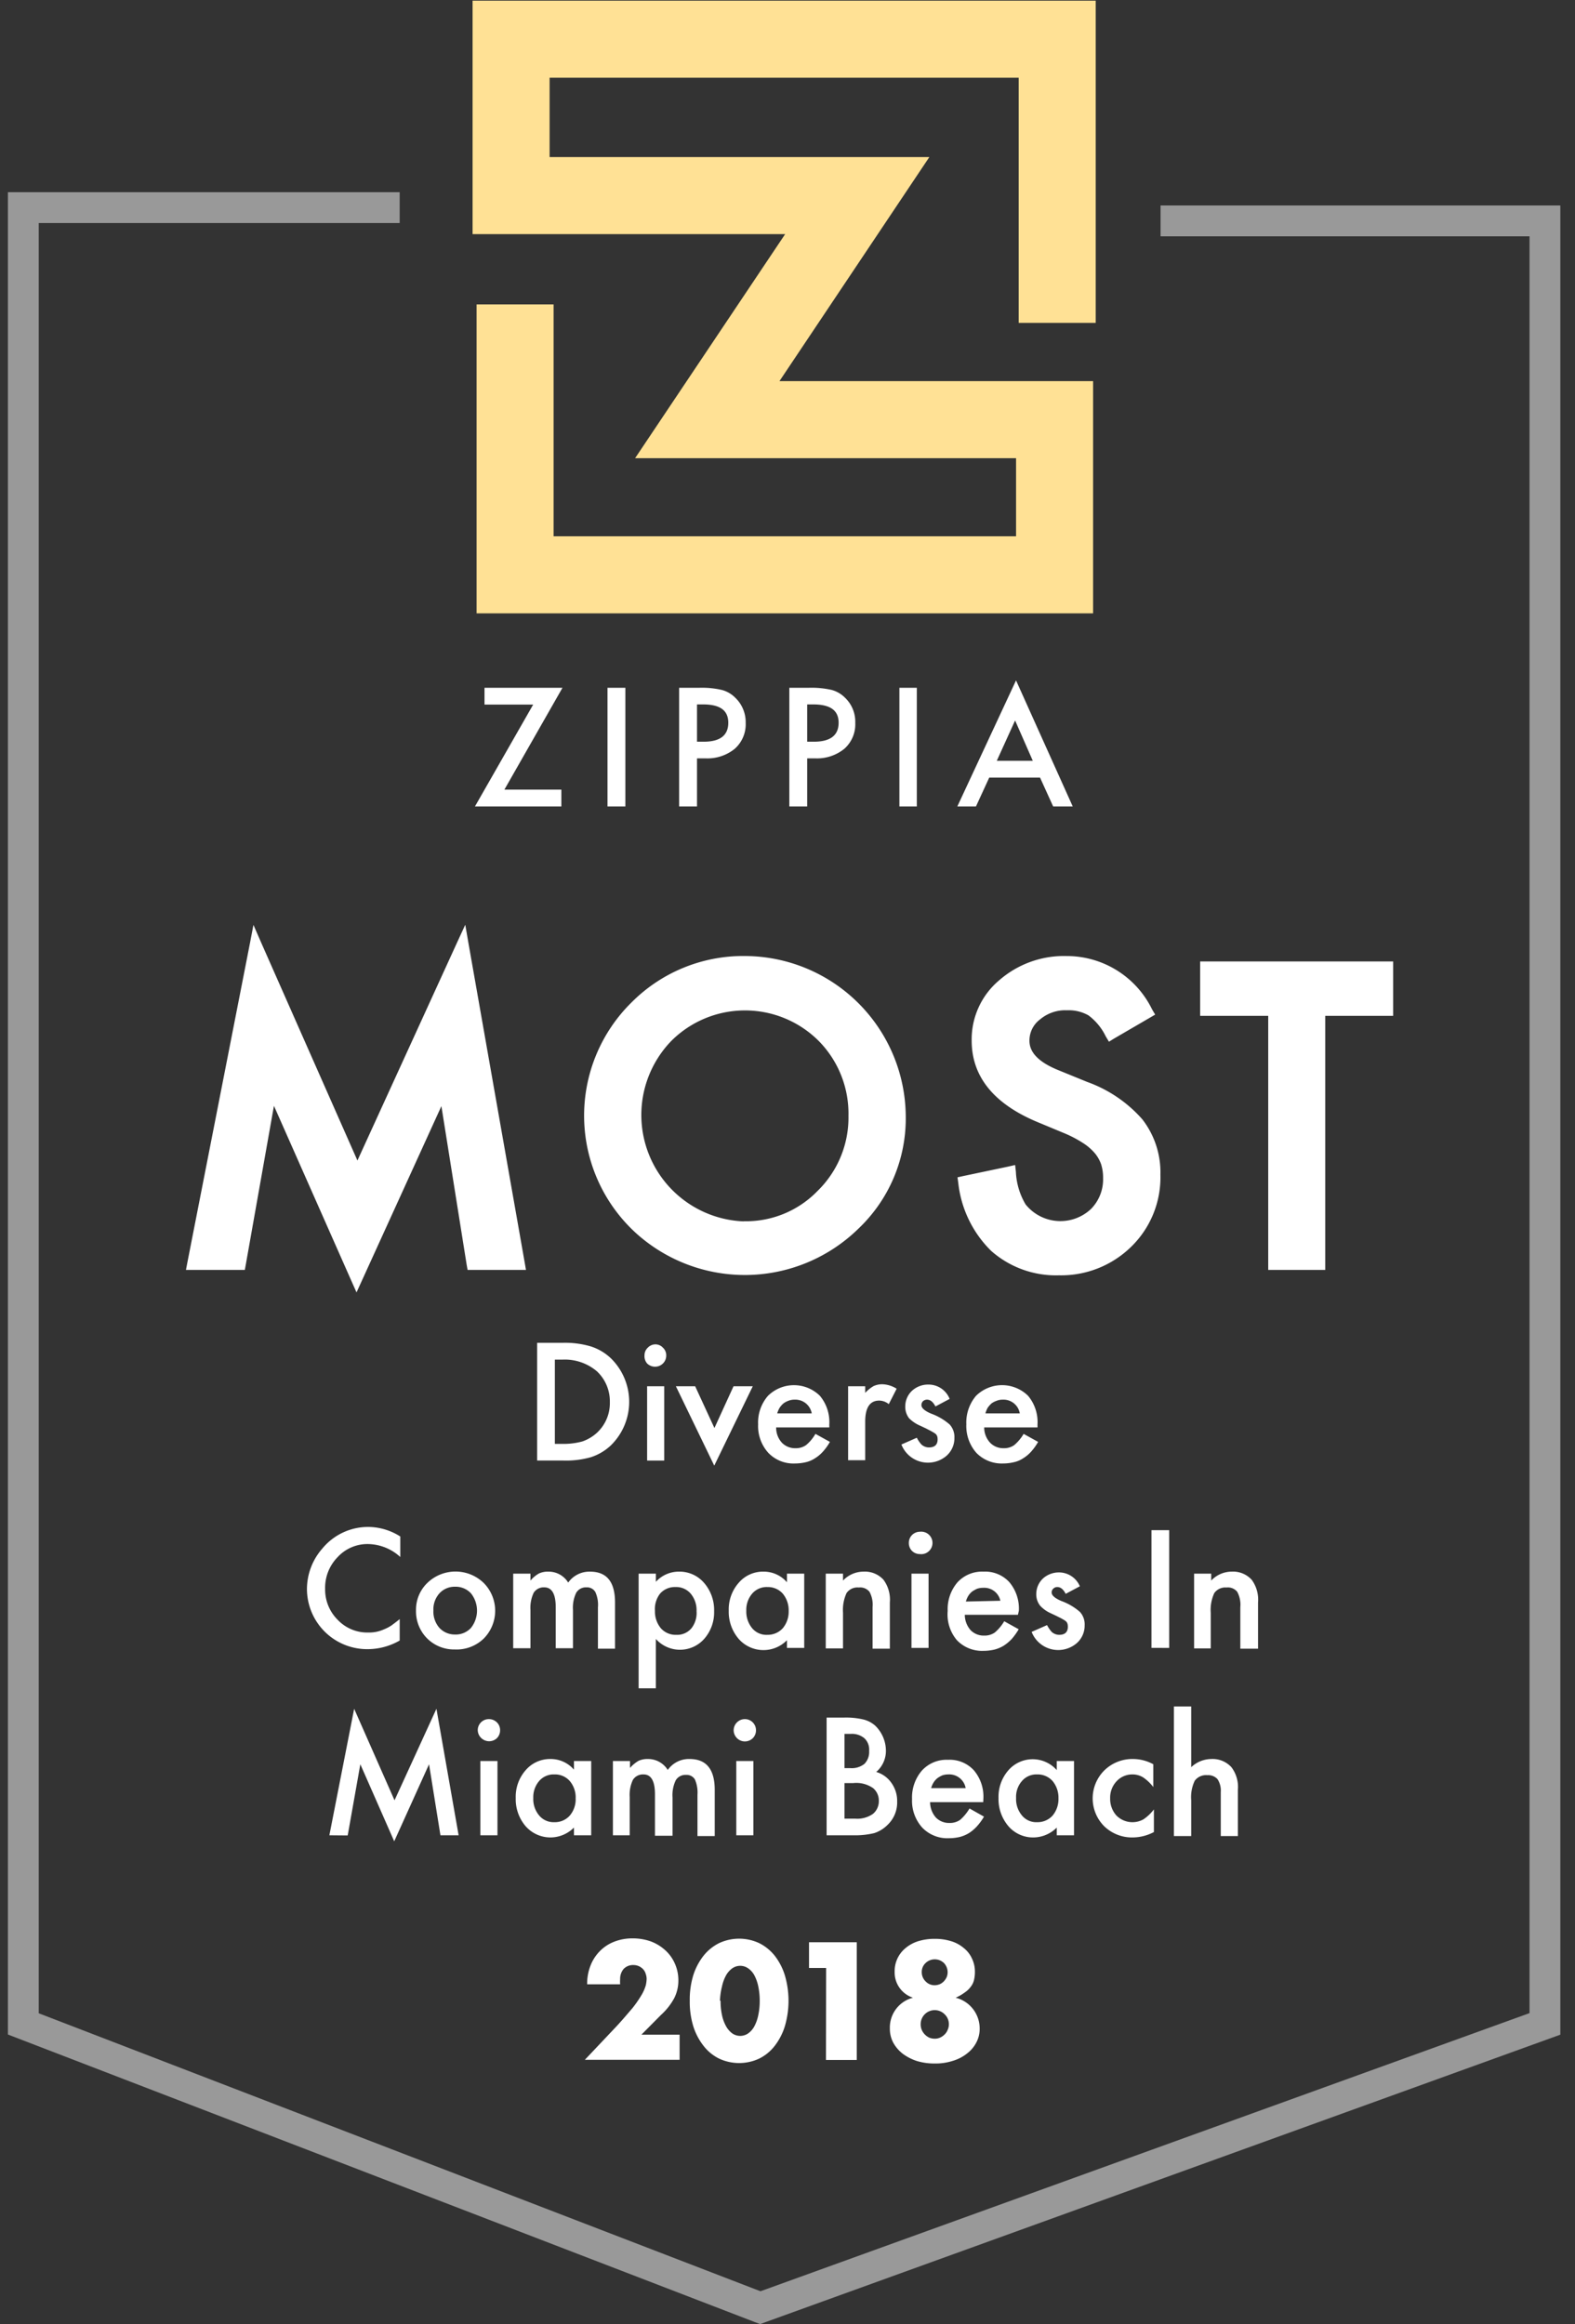 <?xml version="1.0" encoding="UTF-8"?>
<svg xmlns="http://www.w3.org/2000/svg" width="101" height="149" viewBox="0 0 101 149" fill="none">
  <rect x="0" y="0" width="101" height="149" fill="#333333" stroke="none"/>
  <path d="M70.097 39.323H30.562V19.515H35.5v14.868h29.657v-5.008h-24.43l9.622-14.364H30.305V.044h39.96V20.7h-4.94V4.983h-30.08v5.088h24.35l-9.611 14.364h20.113v14.888z" fill="#FFE195"></path>
  <path d="M32.344 50.625h3.655v1.077h-5.542l3.734-6.53H31.07v-1.077h5l-3.725 6.53zm7.759-6.53v7.607h-1.146v-7.607h1.146zm4.594 4.524v3.082H43.55v-7.606h1.294c.485-.016.97.03 1.442.138.33.086.63.26.87.504a2.163 2.163 0 01.662 1.61c.014.311-.042.622-.164.91a2.093 2.093 0 01-.538.75 2.776 2.776 0 01-1.887.612h-.533zm0-1.067h.424c1.058 0 1.581-.405 1.581-1.215s-.543-1.176-1.63-1.176h-.375v2.391zm7.066 1.067v3.082h-1.146v-7.607h1.265a5.86 5.86 0 011.452.139c.326.089.623.262.86.504a2.125 2.125 0 01.651 1.61c.014.311-.041.622-.163.909a2.094 2.094 0 01-.538.75 2.776 2.776 0 01-1.887.613h-.494zm0-1.067h.425c1.057 0 1.59-.405 1.59-1.215s-.553-1.176-1.64-1.176h-.375v2.391zm7.03-3.457v7.607h-1.117v-7.607h1.116zm7.903 5.759h-3.26l-.85 1.847h-1.195l3.764-8.08 3.635 8.08h-1.255l-.84-1.847zm-.465-1.077l-1.136-2.588-1.175 2.588h2.311zm-31.786 44.86V86.09h1.63a5.819 5.819 0 011.798.227 3.339 3.339 0 011.285.75 3.904 3.904 0 01.88 4.33 3.904 3.904 0 01-.88 1.282 3.374 3.374 0 01-1.285.75 5.867 5.867 0 01-1.768.208h-1.66zm1.136-1.067h.494a4.564 4.564 0 001.275-.158 2.72 2.72 0 00.918-.543 2.589 2.589 0 00.84-1.976 2.639 2.639 0 00-.205-1.076 2.639 2.639 0 00-.625-.9 3.181 3.181 0 00-2.203-.75h-.494v5.403zm5.75-5.67a.661.661 0 01.05-.269.661.661 0 01.156-.225.692.692 0 01.465-.217.662.662 0 01.514.217.651.651 0 01.156.225.651.651 0 01.051.27.71.71 0 01-.051.274.71.71 0 01-.154.234.712.712 0 01-.232.157.712.712 0 01-.274.055.721.721 0 01-.278-.052.722.722 0 01-.236-.155.711.711 0 01-.168-.514zm1.264 1.976v4.762h-1.097v-4.762h1.097zm1.984 0l1.235 2.677 1.225-2.677h1.234l-2.47 5.088-2.46-5.088h1.236zm8.601 2.637h-3.408c-.006.366.128.72.375.988a1.176 1.176 0 00.87.346c.239.007.474-.062.671-.197.243-.203.447-.447.603-.722l.929.514a3.58 3.58 0 01-.455.632 2.301 2.301 0 01-.513.425 1.8 1.8 0 01-.583.247 3.095 3.095 0 01-.692.08 2.234 2.234 0 01-.928-.157 2.234 2.234 0 01-.78-.526 2.56 2.56 0 01-.653-1.827 2.608 2.608 0 01.632-1.828 2.37 2.37 0 011.665-.682 2.37 2.37 0 011.665.682c.427.514.642 1.17.602 1.838v.187zm-1.126-.899a1.067 1.067 0 00-.39-.652 1.067 1.067 0 00-.726-.227.99.99 0 00-.376.07 1.218 1.218 0 00-.316.167c-.095.08-.178.173-.247.277a1.512 1.512 0 00-.158.365h2.213zm2.333-1.738h1.096v.424c.155-.17.335-.317.534-.434a1.323 1.323 0 01.573-.119c.323.013.637.112.909.287l-.504.988a.988.988 0 00-.613-.228c-.602 0-.899.455-.899 1.354v2.47h-1.096v-4.742zm6.51.81l-.91.484c-.147-.287-.325-.435-.533-.435a.376.376 0 00-.266.099.338.338 0 00-.077.118.336.336 0 00-.022.139c0 .177.207.365.632.543a3.735 3.735 0 011.176.691 1.185 1.185 0 01.306.86c.004.218-.04.435-.13.635a1.502 1.502 0 01-.384.52 1.823 1.823 0 01-.77.387 1.828 1.828 0 01-.86-.009 1.827 1.827 0 01-.762-.402 1.826 1.826 0 01-.492-.706l.988-.435c.078.158.178.304.296.435a.72.72 0 00.484.187c.366 0 .553-.177.553-.513s-.148-.376-.434-.544l-.326-.168-.336-.158a2.294 2.294 0 01-.731-.484 1.195 1.195 0 01-.247-.77 1.372 1.372 0 01.425-.988 1.521 1.521 0 011.057-.405 1.452 1.452 0 011.363.919zm5.635 1.827h-3.418c-.003.367.135.72.385.988a1.166 1.166 0 00.86.346c.242.009.48-.06.68-.198.24-.205.444-.449.604-.72l.928.513a3.54 3.54 0 01-.454.632 2.306 2.306 0 01-.514.425 1.75 1.75 0 01-.593.247c-.226.053-.459.08-.691.08a2.262 2.262 0 01-.927-.16 2.261 2.261 0 01-.782-.523 2.598 2.598 0 01-.642-1.827 2.647 2.647 0 01.622-1.828 2.38 2.38 0 013.339 0c.427.514.643 1.17.603 1.838v.187zm-1.136-.899a1.057 1.057 0 00-.385-.651 1.057 1.057 0 00-.722-.228.988.988 0 00-.375.07c-.116.04-.226.096-.326.167a1.653 1.653 0 00-.247.277 1.493 1.493 0 00-.148.365h2.203zM25.67 98.508v1.314a3.132 3.132 0 00-2.045-.83 2.586 2.586 0 00-1.079.206 2.589 2.589 0 00-.897.634 2.806 2.806 0 00-.8 2.035 2.736 2.736 0 00.8 1.976 2.612 2.612 0 001.976.82c.34.008.678-.059.988-.198.173-.068.34-.154.494-.257.158-.118.336-.247.524-.405v1.374a4.14 4.14 0 01-2.055.553 3.861 3.861 0 01-3.598-2.385 3.858 3.858 0 01-.294-1.488c.008-.95.359-1.865.987-2.578a3.803 3.803 0 011.357-1.042 3.802 3.802 0 011.676-.341 3.872 3.872 0 011.966.612zm1.007 4.732a2.387 2.387 0 01.73-1.759 2.6 2.6 0 013.607 0 2.531 2.531 0 010 3.576 2.501 2.501 0 01-1.858.692 2.44 2.44 0 01-1.788-.731 2.46 2.46 0 01-.691-1.778zm1.116 0a1.59 1.59 0 00.385 1.126 1.34 1.34 0 00.988.425 1.326 1.326 0 001.037-.425 1.78 1.78 0 000-2.213 1.34 1.34 0 00-1.037-.425 1.317 1.317 0 00-.988.425 1.54 1.54 0 00-.385 1.106v-.019zm5.117-2.351h1.107v.445a1.98 1.98 0 01.543-.455 1.33 1.33 0 01.603-.118 1.466 1.466 0 011.274.701 1.661 1.661 0 011.403-.701c1.067 0 1.6.652 1.6 1.976v2.963h-1.096v-2.647a1.974 1.974 0 00-.168-.988.612.612 0 00-.24-.227.605.605 0 00-.323-.07.724.724 0 00-.38.081.724.724 0 00-.282.265 2.193 2.193 0 00-.208 1.097v2.46h-1.106v-2.628c0-.85-.247-1.275-.731-1.275a.756.756 0 00-.388.08.754.754 0 00-.294.266c-.16.342-.232.72-.207 1.097v2.46H32.91v-4.782zm9.15 7.35h-1.107v-7.35h1.107v.523a1.981 1.981 0 011.471-.652 2.072 2.072 0 011.62.722c.435.504.664 1.152.643 1.817a2.57 2.57 0 01-.642 1.779 2.078 2.078 0 01-.7.51 2.077 2.077 0 01-1.693 0 2.077 2.077 0 01-.7-.51v3.161zm2.608-4.94a1.65 1.65 0 00-.366-1.116 1.221 1.221 0 00-.988-.435 1.255 1.255 0 00-.988.425A1.61 1.61 0 0042 103.28a1.67 1.67 0 00.376 1.106 1.258 1.258 0 00.988.425 1.19 1.19 0 00.988-.435 1.59 1.59 0 00.316-1.077zm5.798-2.41h1.106v4.761h-1.106v-.494a2.105 2.105 0 01-1.563.633 2.1 2.1 0 01-.839-.197 2.096 2.096 0 01-.69-.515 2.666 2.666 0 01-.642-1.817 2.577 2.577 0 01.642-1.788 2.045 2.045 0 011.6-.712 1.967 1.967 0 011.492.682v-.553zm-2.608 2.371c-.017.404.113.8.366 1.116a1.187 1.187 0 00.988.435 1.3 1.3 0 00.987-.425 1.65 1.65 0 00.376-1.107 1.67 1.67 0 00-.376-1.106 1.277 1.277 0 00-.987-.425 1.221 1.221 0 00-.988.435 1.59 1.59 0 00-.366 1.077zm5.095-2.371h1.107v.444a1.808 1.808 0 011.304-.573 1.614 1.614 0 011.294.524c.306.419.45.935.405 1.452v2.964h-1.107v-2.658a1.75 1.75 0 00-.197-.988.764.764 0 00-.31-.227c-.121-.049-.252-.065-.382-.049a.846.846 0 00-.78.355 2.57 2.57 0 00-.227 1.255v2.292h-1.107v-4.791zm5.329-1.975a.701.701 0 01.207-.504.721.721 0 01.504-.208.722.722 0 01.3.029.722.722 0 01.263.149.721.721 0 01.242.538.721.721 0 01-.063.296.72.72 0 01-.179.243.719.719 0 01-.262.15.72.72 0 01-.301.028.723.723 0 01-.278-.053.72.72 0 01-.236-.155.71.71 0 01-.15-.237.709.709 0 01-.047-.276zm1.264 1.975v4.762H58.45v-4.762h1.097zm5.731 2.637h-3.408c.001.364.134.715.375.988a1.17 1.17 0 00.87.346 1.14 1.14 0 00.681-.198c.24-.205.443-.449.603-.721l.928.514a4.195 4.195 0 01-.454.632 2.86 2.86 0 01-.514.425 2.201 2.201 0 01-.593.247 3.095 3.095 0 01-.691.079 2.23 2.23 0 01-1.71-.682 2.552 2.552 0 01-.484-.879 2.548 2.548 0 01-.108-.998 2.645 2.645 0 01.622-1.827 2.135 2.135 0 011.67-.692 2.105 2.105 0 011.66.672c.43.512.65 1.169.612 1.837l-.059.257zm-1.126-.899a1.06 1.06 0 00-1.107-.83 1.2 1.2 0 00-.385.06c-.11.049-.216.109-.316.177a1.12 1.12 0 00-.247.277 1.495 1.495 0 00-.158.366l2.213-.05zm5.097-.928l-.909.484c-.148-.287-.325-.435-.533-.435a.345.345 0 00-.139.023.349.349 0 00-.118.076.309.309 0 00-.085.115.31.31 0 00-.024.142c0 .178.208.365.633.543.43.157.83.391 1.175.692a1.168 1.168 0 01.307.859 1.495 1.495 0 01-.504 1.146 1.829 1.829 0 01-2.4-.013 1.83 1.83 0 01-.495-.708l.988-.435c.081.157.18.303.297.435a.722.722 0 00.484.188c.365 0 .553-.178.553-.514s-.138-.375-.425-.543l-.336-.168-.336-.158a2.08 2.08 0 01-.671-.474 1.148 1.148 0 01-.257-.761 1.368 1.368 0 01.424-.988 1.521 1.521 0 011.008-.395 1.455 1.455 0 011.363.889zm5.728-3.596v7.547H73.84v-7.548h1.136zm1.598 2.786h1.097v.444a1.81 1.81 0 011.304-.573 1.614 1.614 0 011.294.524c.306.419.45.935.405 1.452v2.964h-1.136v-2.658a1.75 1.75 0 00-.198-.988.764.764 0 00-.31-.227c-.12-.049-.252-.065-.381-.049a.87.87 0 00-.78.355 2.57 2.57 0 00-.228 1.255v2.292h-1.067v-4.791zm-55.453 16.774l1.59-8.11 2.589 5.868 2.687-5.868 1.423 8.11h-1.166l-.731-4.554-2.233 4.94-2.173-4.94-.81 4.564-1.176-.01zm9.516-6.737a.708.708 0 01.053-.273.71.71 0 01.658-.438.732.732 0 01.514.207.69.69 0 01.207.504.711.711 0 01-.207.514.729.729 0 01-.988 0 .717.717 0 01-.172-.232.714.714 0 01-.065-.282zm1.264 1.976v4.762h-1.096v-4.762H31.9zm4.905-.001h1.106v4.762h-1.106v-.494a2.141 2.141 0 01-1.462.632 2.125 2.125 0 01-1.63-.711 2.668 2.668 0 01-.642-1.818 2.579 2.579 0 01.642-1.788 2.056 2.056 0 011.6-.711 1.967 1.967 0 011.492.682v-.554zm-2.608 2.371a1.63 1.63 0 00.365 1.107 1.203 1.203 0 00.988.444 1.274 1.274 0 00.988-.424c.26-.309.394-.704.376-1.107a1.618 1.618 0 00-.376-1.106 1.258 1.258 0 00-.988-.425 1.214 1.214 0 00-.544.103 1.212 1.212 0 00-.444.332 1.59 1.59 0 00-.365 1.076zm5.107-2.37H40.4v.444a2.18 2.18 0 01.544-.454c.189-.086.395-.126.602-.119a1.477 1.477 0 011.275.702 1.652 1.652 0 011.402-.702c1.067 0 1.61.652 1.61 1.976v2.964h-1.106v-2.648a2.096 2.096 0 00-.168-.988.632.632 0 00-.242-.22.624.624 0 00-.32-.066.724.724 0 00-.38.081.711.711 0 00-.283.265 2.19 2.19 0 00-.207 1.096v2.46h-1.126v-2.657c0-.85-.247-1.275-.731-1.275a.775.775 0 00-.388.081.76.76 0 00-.294.265 2.24 2.24 0 00-.207 1.097v2.46h-1.077v-4.762zm7.742-1.976a.72.72 0 01.986-.66.713.713 0 01.446.66.711.711 0 01-.207.514.717.717 0 01-.369.192.716.716 0 01-.414-.043.722.722 0 01-.32-.265.72.72 0 01-.122-.398zm1.264 1.976v4.762h-1.096v-4.762h1.096zm4.697 4.762v-7.548h1.136c.405-.011.81.029 1.205.119.286.066.55.202.77.395a2.254 2.254 0 01.692 1.6 1.777 1.777 0 01-.622 1.373c.404.117.753.372.988.721.24.345.365.756.355 1.176a1.977 1.977 0 01-.622 1.502c-.238.239-.53.418-.85.523-.42.099-.852.146-1.284.139h-1.768zm1.146-4.308h.355c.334.031.667-.068.929-.276a1.086 1.086 0 00.296-.83.99.99 0 00-.306-.81 1.235 1.235 0 00-.88-.277h-.394v2.193zm0 3.241h.691a1.74 1.74 0 001.136-.307 1.047 1.047 0 00.282-.372c.065-.144.097-.3.094-.458a1.048 1.048 0 00-.09-.451 1.052 1.052 0 00-.276-.368 1.891 1.891 0 00-1.274-.326h-.563v2.282zm8.897-1.058h-3.408c.001.364.135.715.375.988a1.169 1.169 0 00.87.346c.242.009.48-.061.681-.198.239-.209.442-.456.603-.731l.928.524a3.591 3.591 0 01-.454.622 2.57 2.57 0 01-.514.435 2.201 2.201 0 01-.592.247 3.095 3.095 0 01-.692.079 2.231 2.231 0 01-1.709-.682 2.566 2.566 0 01-.652-1.827 2.637 2.637 0 01.632-1.828 2.132 2.132 0 011.67-.691 2.105 2.105 0 011.66.671c.432.511.651 1.169.612 1.838l-.01.207zm-1.126-.899a1.065 1.065 0 00-.39-.652 1.068 1.068 0 00-.726-.227c-.128 0-.255.02-.376.059a1.656 1.656 0 00-.316.178c-.097.078-.18.171-.247.277-.07.113-.124.236-.158.365h2.213zm5.842-1.739h1.106v4.762h-1.106v-.494a2.142 2.142 0 01-1.462.632 2.083 2.083 0 01-1.63-.711 2.669 2.669 0 01-.642-1.818 2.58 2.58 0 01.642-1.788 2.063 2.063 0 013.092 0v-.583zm-2.608 2.371a1.63 1.63 0 00.365 1.107 1.182 1.182 0 00.988.444 1.294 1.294 0 00.988-.424c.256-.311.39-.705.376-1.107a1.666 1.666 0 00-.376-1.106 1.28 1.28 0 00-.988-.425 1.223 1.223 0 00-.988.435 1.54 1.54 0 00-.365 1.076zm8.798-2.163v1.462a2.731 2.731 0 00-.671-.632 1.311 1.311 0 00-.692-.178 1.369 1.369 0 00-.988.435 1.527 1.527 0 00-.415 1.096c-.012.402.13.794.395 1.097a1.447 1.447 0 001.73.257c.261-.174.492-.391.68-.643v1.453a2.957 2.957 0 01-1.333.345 2.562 2.562 0 01-1.847-.711 2.526 2.526 0 01-.552-.822 2.532 2.532 0 01-.194-.971 2.532 2.532 0 01.746-1.793 2.566 2.566 0 011.847-.731c.453.002.898.118 1.294.336zm1.324-3.705h1.107v3.893c.349-.333.812-.52 1.294-.524a1.63 1.63 0 011.284.524c.314.415.462.933.415 1.452v2.964h-1.097v-2.816a1.335 1.335 0 00-.207-.83.798.798 0 00-.652-.257.898.898 0 00-.81.356 2.44 2.44 0 00-.227 1.245v2.302H75.28v-8.309zM43.58 132.057h-6.075l1.867-1.975c.494-.514.88-.988 1.166-1.314.229-.285.437-.585.622-.899.11-.19.196-.392.257-.603.028-.13.045-.262.05-.395a.987.987 0 00-.06-.326.747.747 0 00-.158-.287.863.863 0 00-.267-.197.854.854 0 00-.365-.079.825.825 0 00-.632.257.987.987 0 00-.218.652 2.607 2.607 0 000 .326h-2.114a3.157 3.157 0 01.217-1.206c.135-.347.34-.664.603-.928.263-.265.58-.471.929-.603a3.188 3.188 0 011.175-.207c.397-.002.792.065 1.166.197.339.128.65.319.919.563.262.237.47.527.612.85.151.339.229.706.228 1.077a2.49 2.49 0 01-.267 1.146c-.22.405-.507.769-.85 1.077l-1.254 1.264h2.45v1.61zm.652-3.784a5.359 5.359 0 01.227-1.64c.144-.454.368-.879.662-1.254a2.97 2.97 0 01.988-.8 3.04 3.04 0 012.579 0c.383.192.72.465.988.8.29.375.512.8.652 1.254a5.79 5.79 0 010 3.28c-.14.454-.361.879-.652 1.255a2.861 2.861 0 01-.988.81 3.04 3.04 0 01-2.579 0 2.861 2.861 0 01-.988-.81 3.953 3.953 0 01-.661-1.255 5.354 5.354 0 01-.228-1.64zm1.976 0c-.003.306.027.61.089.909.05.249.137.488.257.712.097.181.231.339.395.464a.893.893 0 001.037 0c.167-.122.302-.281.396-.464.116-.224.199-.464.246-.712.063-.299.093-.603.09-.909a4.371 4.371 0 00-.09-.909 2.613 2.613 0 00-.247-.711 1.289 1.289 0 00-.395-.454.886.886 0 00-1.037 0c-.164.12-.298.276-.395.454-.12.224-.206.463-.257.711a4.375 4.375 0 00-.128.909h.04zm6.768-2.104H51.88v-1.649h3.062v7.547h-1.975l.01-5.898zm5.57 1.907a1.702 1.702 0 01-1.175-1.66 1.908 1.908 0 01.711-1.531c.239-.197.514-.344.81-.435a3.57 3.57 0 011.047-.148c.355-.004.708.046 1.047.148.297.088.573.236.81.435.225.176.405.403.524.662.134.27.201.568.198.869a2.2 2.2 0 01-.06.534 1.126 1.126 0 01-.207.424 1.51 1.51 0 01-.385.366 2.85 2.85 0 01-.583.336 2.033 2.033 0 011.54 1.976c.005.313-.07.622-.216.899a2.105 2.105 0 01-.593.701 2.688 2.688 0 01-.919.474 3.567 3.567 0 01-1.156.168 3.865 3.865 0 01-1.136-.158 3.144 3.144 0 01-.909-.464 2.313 2.313 0 01-.612-.712 1.894 1.894 0 01-.218-.908 1.975 1.975 0 011.482-1.976zm.494 1.699a.924.924 0 00.07.365.985.985 0 00.474.494.905.905 0 00.355.07.792.792 0 00.346-.07c.11-.05.211-.12.296-.207a.802.802 0 00.188-.287.844.844 0 00.08-.355.866.866 0 00-.268-.642.898.898 0 00-.46-.252.898.898 0 00-.523.049.903.903 0 00-.406.332.9.9 0 00-.152.503zm.07-3.339a.812.812 0 00.246.593.777.777 0 00.583.247.882.882 0 00.336-.07.826.826 0 00.257-.187.994.994 0 00.178-.267.85.85 0 00.042-.476.848.848 0 00-.22-.423.847.847 0 00-1.176 0 .765.765 0 00-.186.265.77.77 0 00-.06.318z" fill="#fff"></path>
  <path opacity=".5" d="M48.747 148.999l-.346-.128L.508 130.437V12.323H25.63V14.3H2.484v114.774l46.283 17.822 49.316-17.832V15.149h-23.66v-1.976h25.636v117.273l-51.312 18.553z" fill="#fff"></path>
  <path d="M30.054 60.543l-.218-1.255-.533 1.156-6.382 13.959-6.164-13.95-.504-1.155-.237 1.235-4.001 20.41-.09.474H15.7l.059-.326 1.808-10.195 4.94 11.163.355.8.365-.8 5.078-11.143 1.62 10.165.06.336h3.744l-.08-.464-3.595-20.41zm17.765.75a10.087 10.087 0 00-3.957.738 10.087 10.087 0 00-3.354 2.226 10.186 10.186 0 00-2.296 3.422 10.186 10.186 0 00-.753 4.051 10.185 10.185 0 00.914 4.018 10.187 10.187 0 002.432 3.328 10.413 10.413 0 0014.235-.297 9.75 9.75 0 002.28-3.291 9.75 9.75 0 00.763-3.93A10.343 10.343 0 0047.82 61.293zM47.7 78.305a6.826 6.826 0 01-3.675-1.24 6.826 6.826 0 01-2.407-3.04 6.827 6.827 0 01-.362-3.863 6.827 6.827 0 011.801-3.435 6.688 6.688 0 019.435 0 6.63 6.63 0 011.447 2.21c.33.827.489 1.711.47 2.6a6.558 6.558 0 01-.492 2.61 6.56 6.56 0 01-1.485 2.202 6.383 6.383 0 01-2.162 1.468 6.38 6.38 0 01-2.57.478v.01zm22.02-8.94l-1.886-.77c-1.225-.505-1.818-1.117-1.818-1.868a1.69 1.69 0 01.176-.768 1.69 1.69 0 01.506-.605 2.51 2.51 0 011.728-.583c.48-.022.955.091 1.374.326.471.352.85.813 1.106 1.343l.207.346.336-.207 2.292-1.334.336-.197-.198-.336a6.086 6.086 0 00-2.246-2.494 6.085 6.085 0 00-3.226-.924 6.312 6.312 0 00-4.327 1.55 4.938 4.938 0 00-1.323 1.737 4.94 4.94 0 00-.446 2.136c0 2.282 1.393 4.02 4.14 5.187l1.827.76c.406.17.796.375 1.166.613a3.4 3.4 0 01.76.652c.177.211.314.452.406.711.09.288.133.588.128.89.011.363-.051.726-.184 1.066a2.706 2.706 0 01-.587.909 2.864 2.864 0 01-1 .614 2.865 2.865 0 01-1.161.161 2.865 2.865 0 01-1.13-.318 2.864 2.864 0 01-.907-.744 4.465 4.465 0 01-.623-2.094l-.049-.434-.425.098-2.914.613-.356.079.05.365a7.202 7.202 0 002.104 4.347 6.263 6.263 0 004.347 1.57 6.421 6.421 0 002.507-.448 6.422 6.422 0 002.136-1.389 6.204 6.204 0 001.867-4.613 5.542 5.542 0 00-1.156-3.547 8.536 8.536 0 00-3.537-2.4zm19.224-7.725H76.961v3.487h4.366v16.29h3.656v-16.29h4.356V61.64h-.395z" fill="#fff"></path>
</svg>
